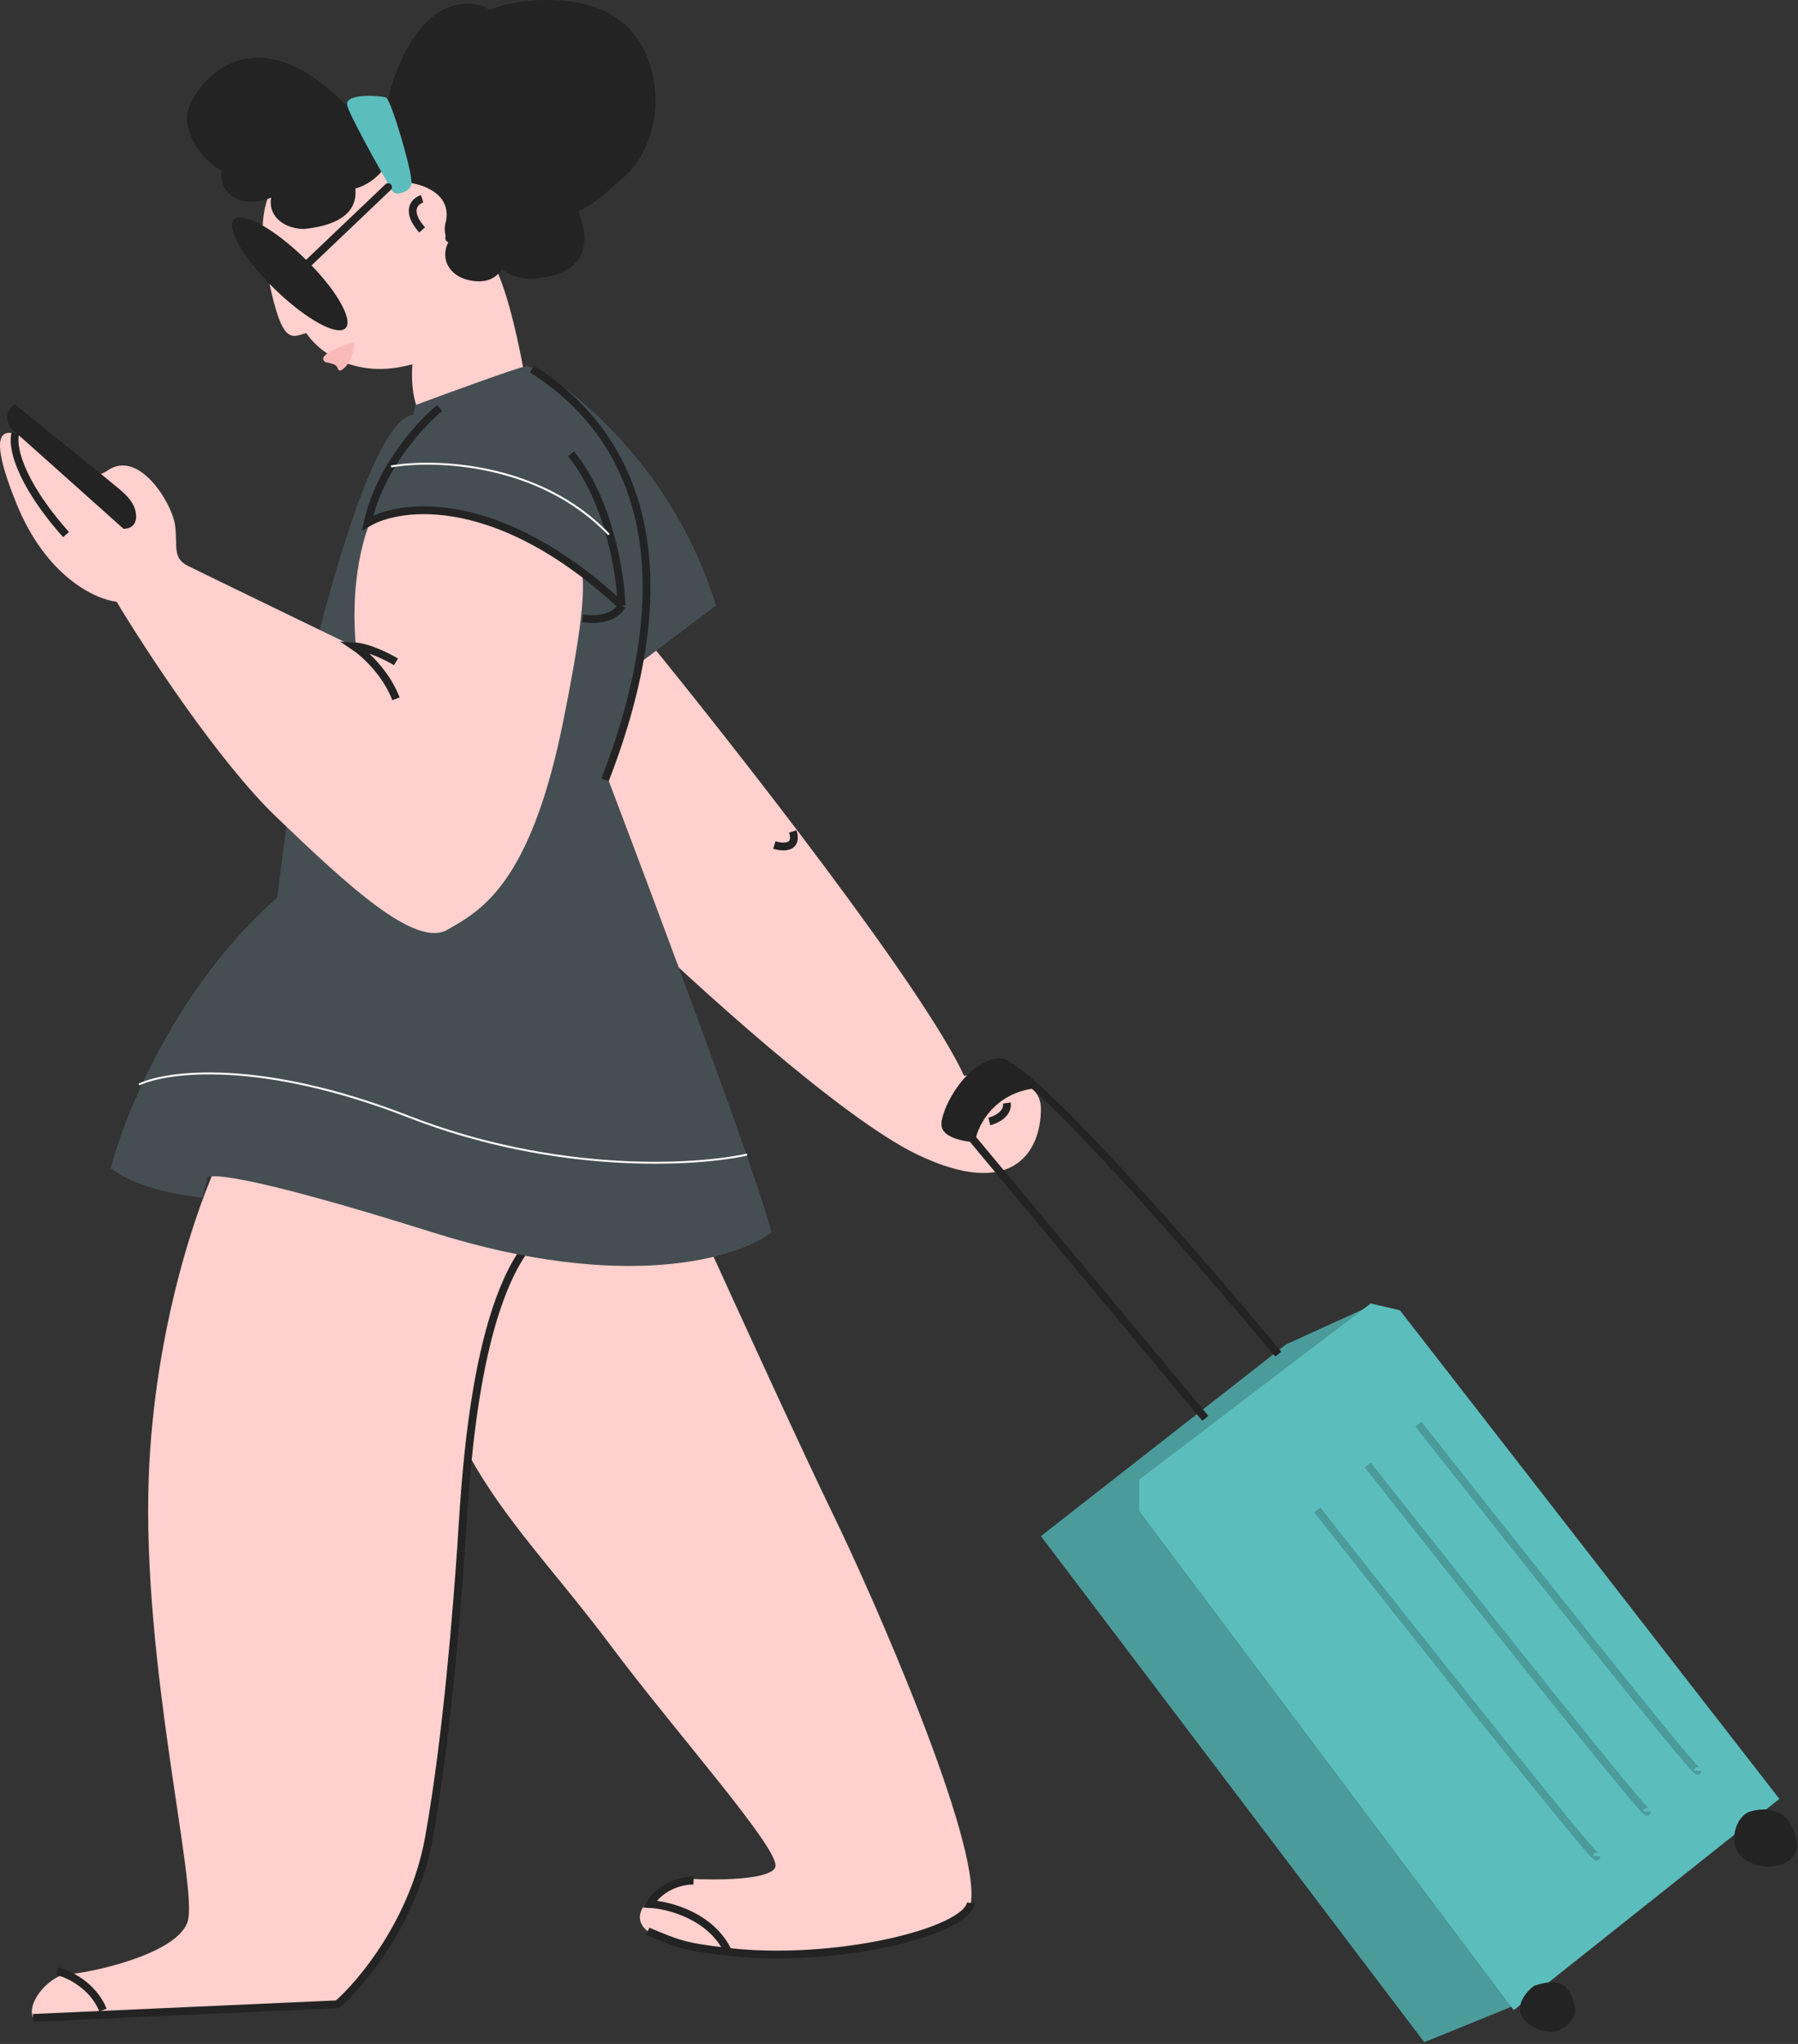 <?xml version="1.0" encoding="UTF-8"?> <svg xmlns="http://www.w3.org/2000/svg" width="924" height="1050" viewBox="0 0 924 1050" fill="none"><rect x="0" y="0" width="924" height="1050" fill="#333333" stroke="none"/> <path d="M495.431 552.623C474.631 507.423 377.431 383.456 331.431 327.123C298.231 347.923 310.931 431.79 321.431 471.123C355.098 503.956 432.231 574.323 471.431 593.123C520.431 616.623 534.931 591.623 534.931 569.623C534.931 552.023 508.598 550.956 495.431 552.623Z" fill="#FFD0CD"></path> <path d="M76.431 759.123C79.231 681.923 101.931 617.623 112.931 595.123L273.432 637.123C242.432 672.623 238.932 767.123 236.932 795.623C234.932 824.123 229.932 891.123 220.432 944.123C212.832 986.523 185.932 1018.79 173.432 1029.62L16.931 1036.62C13.431 1027.62 26.931 1014.12 34.931 1014.12C42.931 1014.12 90.931 1004.62 96.431 987.123C101.931 969.623 72.931 855.623 76.431 759.123Z" fill="#FFD0CD"></path> <path d="M428.432 778.623C412.832 746.623 377.599 669.623 361.932 635.123C347.099 626.123 307.732 607.523 268.932 605.123C220.432 602.123 214.932 693.123 234.432 734.623C253.932 776.123 281.932 802.623 314.432 846.123C346.932 889.623 401.432 950.623 398.432 959.123C396.032 965.923 367.432 965.957 353.432 965.123C323.032 976.723 327.099 987.957 332.932 992.123L333.887 992.524C348.566 998.682 351.891 1000.08 373.432 1002.62C428.432 1009.12 496.432 992.623 498.932 977.623C503.932 945.623 447.932 818.623 428.432 778.623Z" fill="#FFD0CD"></path> <path d="M498.933 977.623C496.433 992.623 428.433 1009.12 373.433 1002.62C351.433 1000.02 348.433 998.623 332.933 992.123" stroke="#232323" stroke-width="4"></path> <path d="M16.932 1036.62L173.432 1029.62C185.932 1018.79 212.832 986.523 220.432 944.123C229.932 891.123 234.932 824.123 236.932 795.623C238.932 767.123 242.432 672.623 273.432 637.123" stroke="#232323" stroke-width="4"></path> <path d="M508.432 576.123C511.765 575.29 518.232 572.223 517.432 566.623" stroke="#232323" stroke-width="4"></path> <path d="M29.432 1012.62C35.098 1013.96 47.732 1019.82 52.932 1032.62" stroke="#232323" stroke-width="4"></path> <path d="M356.432 966.124C351.598 965.957 340.332 968.124 333.932 978.124C343.598 978.624 365.132 984.124 373.932 1002.12" stroke="#232323" stroke-width="4"></path> <path d="M209.932 464.623C212.765 468.123 220.332 474.623 227.932 472.623" stroke="#232323" stroke-width="4"></path> <path d="M397.932 434.123C402.265 435.456 410.232 435.923 407.432 427.123" stroke="#232323" stroke-width="4"></path> <path d="M249.432 130.625C258.232 136.225 266.765 175.958 269.932 195.125C256.265 203.125 227.032 218.325 219.432 215.125C211.831 211.925 211.265 195.125 211.932 187.125C181.931 195.525 163.098 179.958 157.432 171.125C149.432 173.125 144.432 179.125 136.431 135.125C126.431 78.325 168.598 74.791 190.932 80.125C190.598 83.291 194.332 90.525 211.932 94.125C233.932 98.625 232 108.001 228.932 121.625C227.719 127.012 238.432 123.625 249.432 130.625Z" fill="#FFD0CD"></path> <path d="M196.525 87.64C193.944 90.825 188.833 95.274 182.572 96.843C183.648 105.679 178.752 115.275 156.43 117.624C146.699 117.624 137.625 111.705 139.342 101.467C136.821 102.74 133.286 103.624 128.43 103.624C120.127 103.624 112.558 97.412 113.887 87.726C102.662 81.605 94.261 66.924 96.431 57.624C99.572 44.156 128.43 4.624 176.931 53.124H198.931C202.597 34.791 216.631 -1.076 243.431 2.124C247.146 2.567 249.8 3.66 251.594 5.194C256.696 2.987 262.807 1.361 269.931 0.624C298.931 -2.376 323.431 5.124 332.931 30.124C342.431 55.124 333.186 80.41 320.931 90.624C315.098 95.485 307.406 103.983 297.12 108.516C303.453 124.099 302.309 140.728 274.932 143.124C268.125 143.719 262.245 141.535 257.844 138.296C255.25 142.653 250.21 145.657 241.932 144.124C230.312 141.972 226.29 132.482 230.312 124.624C229.391 122.957 227.826 118.624 228.931 114.624C230.312 109.624 231 98.5 212 94C199.433 91.023 196.434 88.724 196.525 87.64Z" fill="#232323"></path> <path d="M178.432 54.123C179.574 59.07 193.477 84.02 201.285 97.629C201.996 98.869 203.32 99.656 204.73 99.424C207.472 98.974 210.823 97.667 211.432 94.623C212.432 89.623 200.932 51.123 198.432 50.123C195.932 49.123 176.932 47.623 178.432 54.123Z" fill="#5CBDBD"></path> <ellipse cx="148.918" cy="140.673" rx="11" ry="39.995" transform="rotate(-45.763 148.918 140.673)" fill="#232323"></ellipse> <path d="M103.932 615.123C93.932 614.456 70.532 610.523 56.932 600.123C63.932 572.623 90.832 506.323 142.432 461.123C146.598 427.123 156.932 351.523 164.932 321.123C175.721 280.123 195.432 214.623 212.432 213.123L213.432 208.123C230.432 201.79 265.632 188.923 270.432 188.123C276.432 187.123 342.932 229.123 367.932 311.123L329.225 340.272C324.611 361.086 312.432 400.123 312.432 400.123C337.932 467.123 390.432 607.523 396.432 633.123C379.765 646.123 321.632 664.323 222.432 633.123C123.232 601.923 103.765 602.123 106.432 606.123L103.932 615.123Z" fill="#454E53"></path> <path d="M182.931 332.625C179.331 292.625 189.431 266.625 194.931 258.625C215.431 247.625 271.932 269.625 285.932 277.625C299.932 285.625 306.432 286.125 289.432 370.625C272.432 455.125 246.432 468.125 229.932 477.625C213.432 487.125 178.932 455.125 141.932 419.625C112.332 391.225 74.932 334.125 59.932 309.125C49.098 307.958 23.631 296.225 8.431 258.625C-10.569 211.625 7.431 222.625 14.931 225.625C22.431 228.625 39.431 252.625 55.431 241.625C71.431 230.625 88.431 258.625 89.931 269.625C91.431 280.625 88.431 286.625 96.431 290.625C102.831 293.825 156.764 319.958 182.931 332.625Z" fill="#FFD0CD"></path> <path d="M203.5 340C199.333 337.5 189.2 332.4 182 332C187 335.333 198.3 345.4 203.5 359" stroke="#232323" stroke-width="4"></path> <path d="M188.932 268.623C194.932 240.623 216.098 217.623 225.932 209.623L293.432 233.123C313.032 257.123 318.932 295.123 319.432 311.123C256.632 252.723 206.265 258.456 188.932 268.623Z" fill="#454E53"></path> <path d="M225.932 209.623C216.098 217.623 194.932 240.623 188.932 268.623C206.265 258.456 256.632 252.723 319.432 311.123M319.432 311.123C318.098 314.123 312.232 319.623 299.432 317.623M319.432 311.123C318.932 295.123 313.032 257.123 293.432 233.123" stroke="#232323" stroke-width="4"></path> <path d="M200.932 239.623C223.432 235.789 277.332 237.423 312.932 274.623" stroke="white"></path> <path d="M273.432 189.623C333.432 227.623 350.432 299.123 310.932 400.623" stroke="#232323" stroke-width="4"></path> <path d="M731.932 1049.12L774.932 1031.62L782.432 1028.12L591.432 770.623L705.932 670.123L660.932 690.623L534.932 789.123L731.932 1049.12Z" fill="#4C9B9B"></path> <path d="M777.932 1032.62L914.432 924.123L719.432 673.123L704.432 669.623L585.432 760.123V776.123L777.932 1032.62Z" fill="#5CBDBD"></path> <path d="M167.432 186.123C161.832 182.923 174.765 177.79 181.932 175.623C181.932 184.623 177.432 189.123 175.432 190.123C173.432 191.123 173.932 188.623 172.432 187.623C171.232 186.823 168.599 186.29 167.432 186.123Z" fill="#FAB9B9"></path> <path d="M786.932 1040.62C775.732 1033.42 783.265 1023.96 788.432 1020.12C804.432 1014.62 807.31 1022.64 809.432 1031.12C810.932 1037.12 800.932 1049.62 786.932 1040.62Z" fill="#232323"></path> <path d="M896.431 955.123C886.931 948.123 891.932 932.766 899.431 930.623C913.431 926.623 921.931 934.123 923.431 946.623C924.931 959.123 905.931 962.123 896.431 955.123Z" fill="#232323"></path> <path d="M485.932 578.623C487.132 582.623 495.432 584.29 499.432 584.623C501.099 576.673 509.732 560.058 530.932 557.198C522.269 549.564 515.867 545.191 512.932 545.623C495.932 548.123 484.432 573.623 485.932 578.623Z" fill="#232323"></path> <path d="M619.432 728.623L499.432 584.623M499.432 584.623C495.432 584.29 487.132 582.623 485.932 578.623C484.432 573.623 495.932 548.123 512.932 545.623C515.867 545.191 522.269 549.564 530.932 557.198M499.432 584.623C501.099 576.673 509.732 560.058 530.932 557.198M656.932 695.623C623.734 655.759 562.411 584.941 530.932 557.198" stroke="#232323" stroke-width="4"></path> <path d="M7.431 221.623C0.631 215.623 4.598 209.79 7.431 207.623C21.931 219.29 52.132 243.623 56.932 247.623C62.932 252.623 69.432 257.123 69.932 264.623C70.332 270.623 65.765 271.79 63.432 271.623C47.598 257.456 14.231 227.623 7.431 221.623Z" fill="#232323"></path> <path d="M157.432 136.123L199.432 96.123" stroke="#232323" stroke-width="4" stroke-linecap="round"></path> <path d="M7.932 222.623C6.099 228.123 8.732 246.223 33.932 274.623" stroke="#232323" stroke-width="4"></path> <path d="M71.432 557.123C85.932 550.29 133.932 544.023 209.932 573.623C285.932 603.223 357.598 598.957 383.932 593.123" stroke="white"></path> <path d="M216.931 102.123C213.265 103.29 208.131 108.123 216.931 118.123" stroke="#232323" stroke-width="4"></path> <path d="M728.932 731.623C776.765 792.29 872.432 912.823 872.432 909.623" stroke="#4C9B9B" stroke-width="4"></path> <path d="M702.932 752.623C750.765 813.29 846.432 933.823 846.432 930.623" stroke="#4C9B9B" stroke-width="4"></path> <path d="M676.932 775.623C724.765 836.29 820.432 956.823 820.432 953.623" stroke="#4C9B9B" stroke-width="4"></path> </svg> 